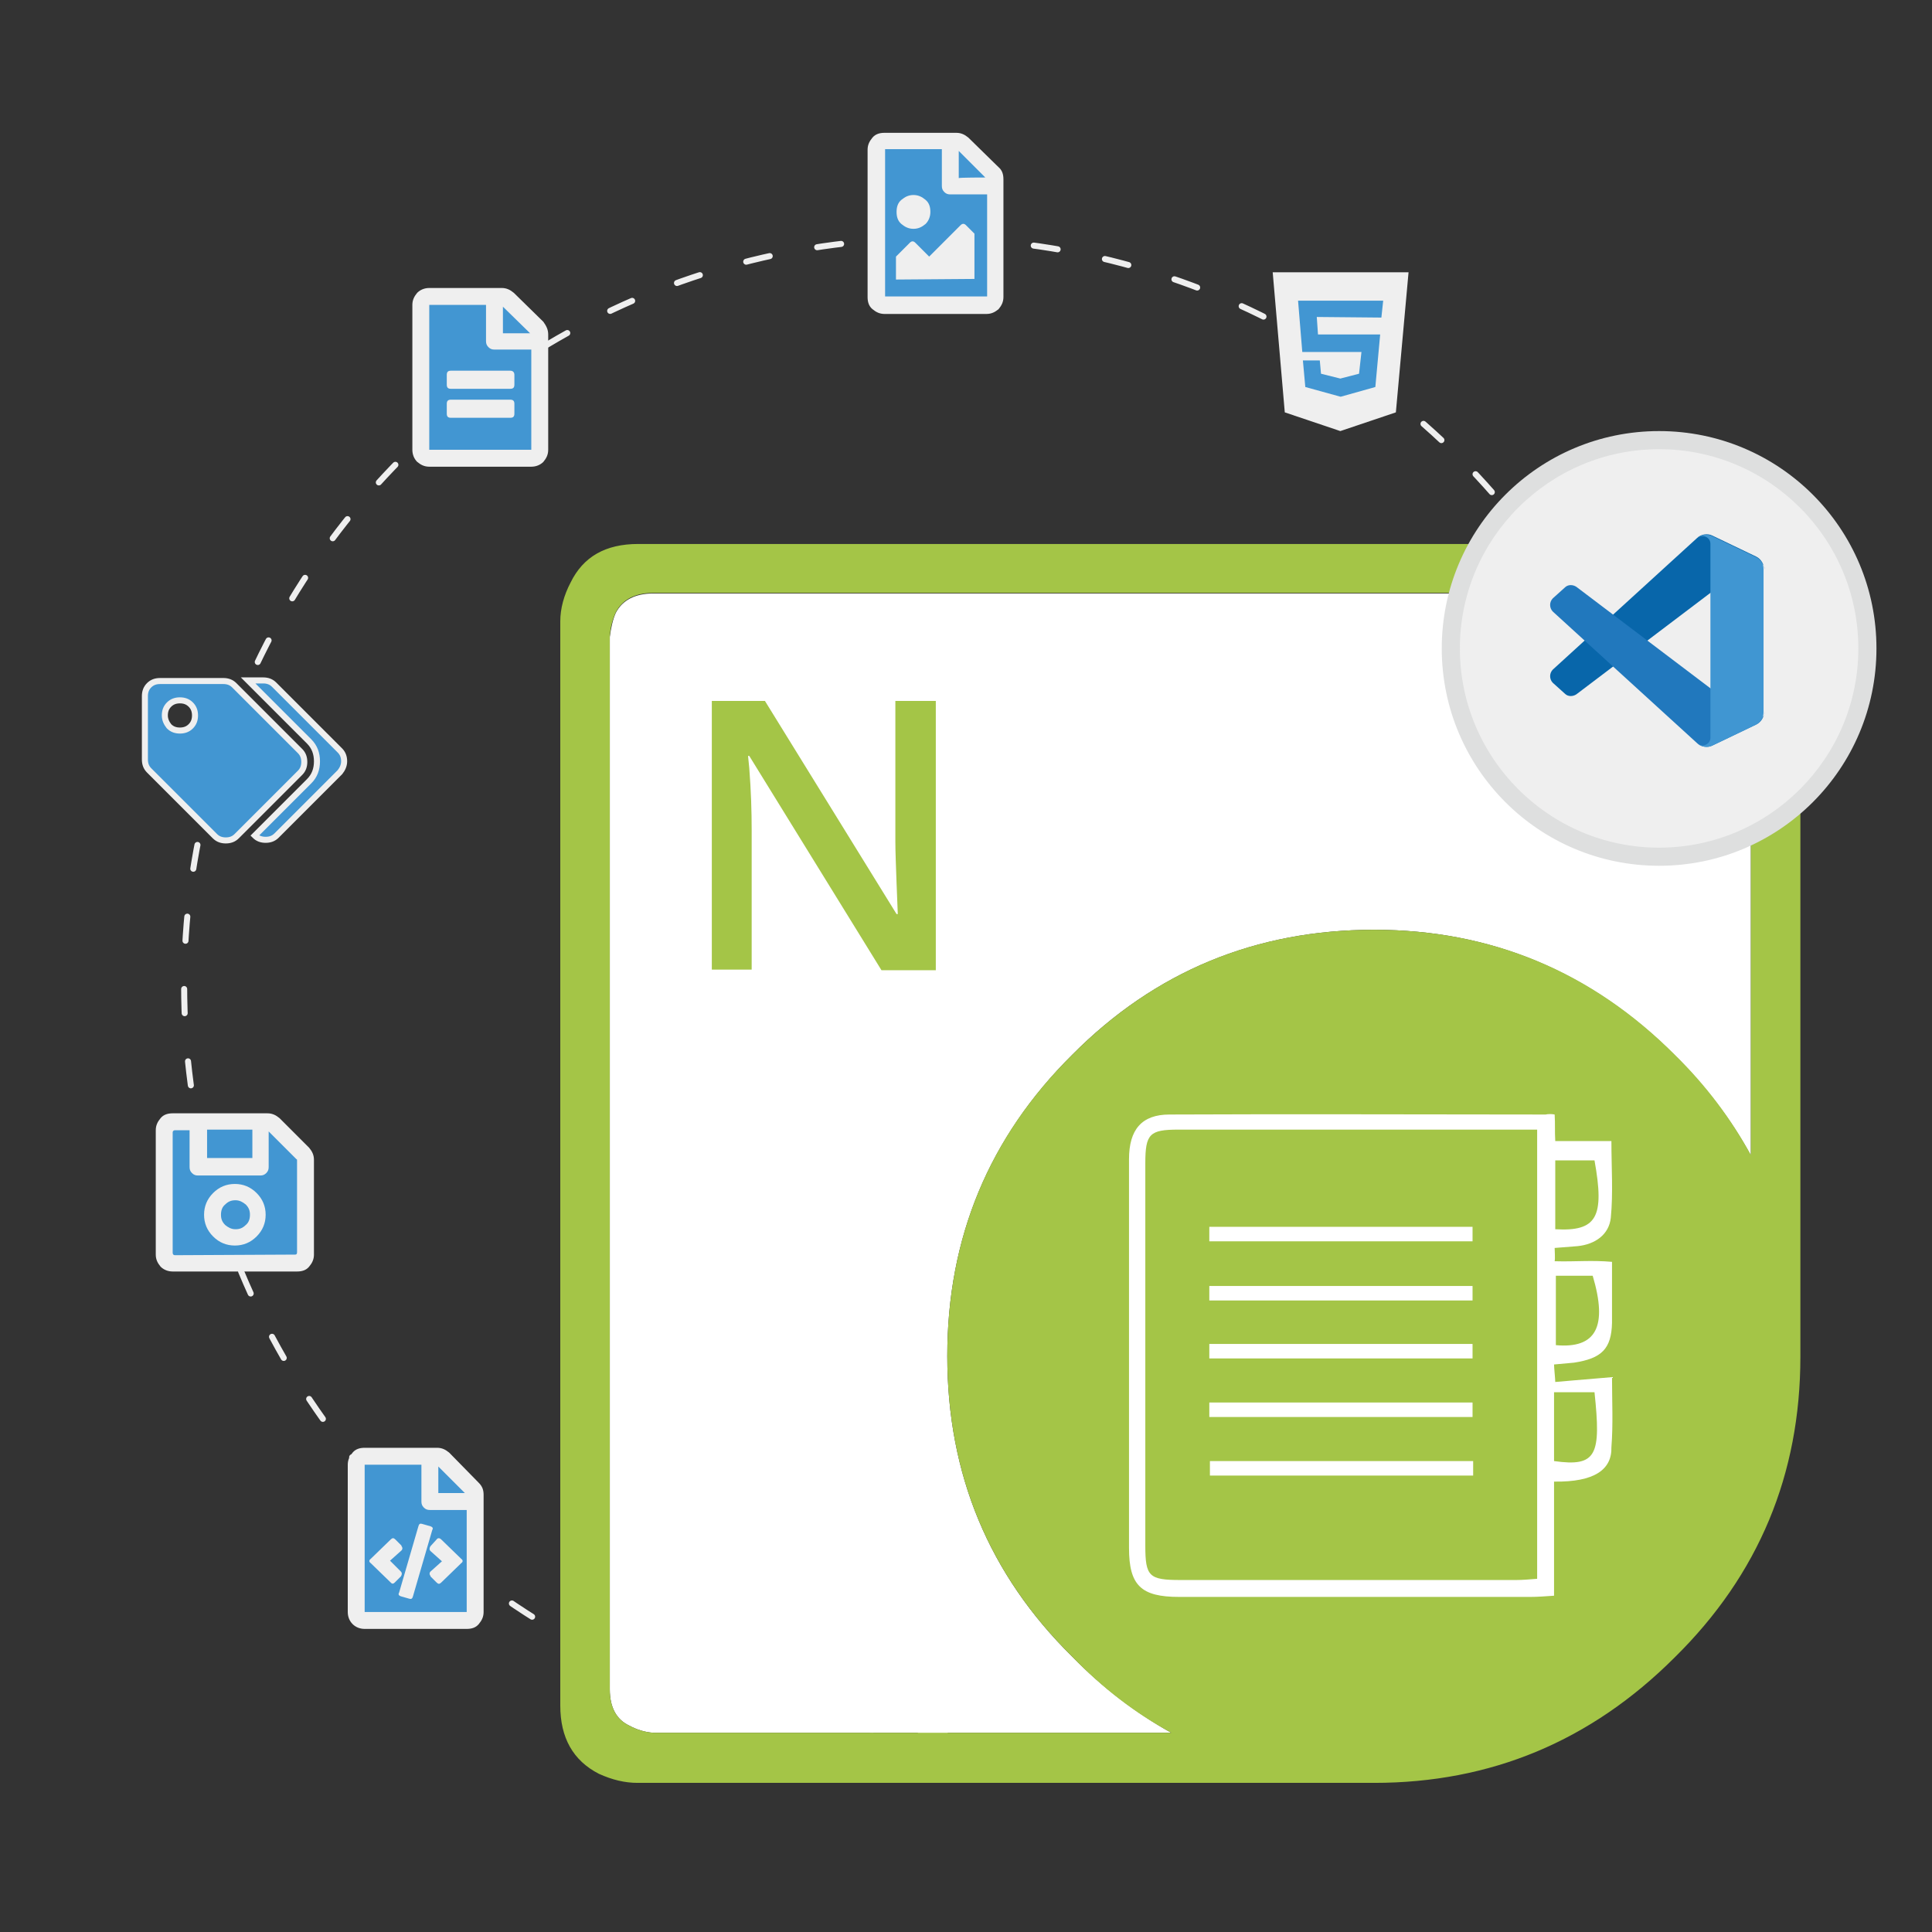 <?xml version="1.0" encoding="utf-8"?>
<!-- Generator: Adobe Illustrator 25.2.0, SVG Export Plug-In . SVG Version: 6.00 Build 0)  -->
<svg version="1.1" id="Layer_1" xmlns="http://www.w3.org/2000/svg" xmlns:xlink="http://www.w3.org/1999/xlink" x="0px" y="0px"
	 viewBox="0 0 320 320" style="enable-background:new 0 0 320 320;" xml:space="preserve">
<rect x="0" y="0" width="320" height="320" fill="#333333" stroke="none"/>
<style type="text/css">
	.st0{fill:none;stroke:#EFEFEF;stroke-linecap:round;stroke-linejoin:round;stroke-miterlimit:10;stroke-dasharray:4,8;}
	.st1{fill-rule:evenodd;clip-rule:evenodd;fill:#FFFFFF;}
	.st2{fill-rule:evenodd;clip-rule:evenodd;fill:#A4C547;}
	.st3{fill:#A4C547;}
	.st4{fill:#EFEFEF;}
	.st5{fill:#DEDFDF;}
	.st6{fill:#4296D2;}
	.st7{fill:#0866AA;}
	.st8{fill:#2178BD;}
	.st9{fill:#4096D2;}
	.st10{display:none;fill:#FFFFFF;}
	.st11{fill:#4296D2;stroke:#EFEFEF;stroke-miterlimit:10;}
</style>
<circle class="st0" cx="154.2" cy="163.2" r="123.7"/>
<g id="_x2E_NET">
	<path id="XMLID_8_" class="st1" d="M227.6,154c-19.6,0-36.3,6.9-50,20.7c-13.8,13.7-20.7,30.3-20.7,49.9s6.9,36.2,20.7,49.8
		c5.1,5.2,10.5,9.3,16.4,12.6h-85.8c-1.4-0.1-2.7-0.5-4-1.2c-2.1-1-3.2-3-3.2-6V105.5c0.2-1.5,0.5-2.9,1-4c1.1-2.1,3.2-3.2,6.2-3.2
		h174.6l1.2,0.3c1,0.2,1.9,0.4,2.7,0.8c2.2,1,3.3,3.1,3.3,6.2v85.8c-3.2-5.9-7.4-11.4-12.6-16.6C263.5,160.9,246.9,154,227.6,154z"
		/>
	<g>
		<path id="XMLID_2_" class="st2" d="M227.6,154c19.4,0,36,6.9,49.8,20.7c5.2,5.1,9.3,10.6,12.6,16.6v-85.8c0-3.1-1.1-5.1-3.3-6.2
			c-0.8-0.3-1.7-0.6-2.7-0.8l-1.2-0.3H108.2c-3,0-5.1,1.1-6.2,3.2c-0.5,1.1-0.9,2.4-1,4v174.4c0,3,1.1,5,3.2,6
			c1.3,0.7,2.6,1.1,4,1.2H194c-5.9-3.2-11.4-7.4-16.4-12.6c-13.8-13.6-20.7-30.2-20.7-49.8s6.9-36.3,20.7-49.9
			C191.3,160.9,207.9,154,227.6,154z M287.4,90.4c1.9,0.3,3.3,0.8,4.4,1.4c4.3,2.1,6.4,5.8,6.4,11.2v121.7
			c0,19.5-6.9,36.1-20.8,49.8c-13.9,13.9-30.5,20.8-49.8,20.8H105.6c-2.1,0-4.2-0.5-6.4-1.5c-4.3-2.2-6.4-6-6.4-11.3V102.9
			c0-2.1,0.6-4.3,1.7-6.4c2.1-4.3,5.8-6.4,11.2-6.4h179.7L287.4,90.4z"/>
		<g>
			<path class="st2" d="M254.6,187.1c0,25.1,0,49.6,0,74.4c-1.3,0.1-2.4,0.2-3.5,0.2c-18.5,0-37,0-55.5,0c-5.2,0-5.8-0.6-5.8-5.7
				c0-21.1,0-42.2,0-63.3c0-4.9,0.7-5.6,5.5-5.6c18.5,0,37,0,55.6,0C251.9,187.1,253,187.1,254.6,187.1z M244,213
				c-14.6,0-29.1,0-43.7,0c0,0.9,0.1,1.6,0.1,2.4c14.6,0,28.9,0,43.5,0C243.9,214.5,244,213.9,244,213z"/>
			<path class="st2" d="M257.4,230.6c2.6,0,4.6,0,6.7,0c0.4,10.5,0.4,11.5-6.7,11.4c0-1.9,0-3.8,0-5.7
				C257.4,234.5,257.4,232.7,257.4,230.6z"/>
			<path class="st2" d="M257.5,203.6c0-3.9,0-7.6,0-11.4c2.3,0,4.4,0,6.5,0C264,201.5,264.5,203.2,257.5,203.6z"/>
			<path class="st2" d="M257.7,211.3c2.2,0,4.2,0,6.1,0c0.2,9.5,0.7,11.2-6.1,11.5C257.7,219,257.7,215.1,257.7,211.3z"/>
		</g>
		<g>
			<path class="st3" d="M155,160.7H146l-21.9-35.5h-0.2l0.2,2c0.3,3.8,0.4,7.2,0.4,10.3v23.1h-6.6v-44.5h8.8l21.8,35.3h0.2
				c0-0.5-0.1-2.2-0.2-5.1s-0.2-5.2-0.2-6.9v-23.3h6.7V160.7z"/>
		</g>
	</g>
	<g>
		<g>
			<rect x="200.3" y="213" class="st1" width="43.6" height="2.4"/>
			<rect x="200.3" y="222.6" class="st1" width="43.6" height="2.4"/>
			<rect x="200.3" y="232.3" class="st1" width="43.6" height="2.4"/>
			<rect x="200.4" y="242" class="st1" width="43.6" height="2.4"/>
			<rect x="200.3" y="203.2" class="st1" width="43.6" height="2.4"/>
			<path class="st1" d="M257.5,184.6c0.1,1.5,0,2.8,0.1,4.4c3,0,5.9,0,9.3,0c0,4.4,0.3,8.6-0.1,12.7c-0.3,2.8-2.6,4.4-5.5,4.7
				c-1.3,0.1-2.5,0.2-3.8,0.3c0,0.5,0.1,1.7,0,2.2c3.4,0.1,6.1-0.2,9.5,0.1c0,3.4,0,6.8,0,10.1c-0.1,4.3-1.7,5.9-6.3,6.6
				c-1.1,0.1-2.2,0.2-3.3,0.3c0,0.6,0.2,2.4,0.2,2.9c5.7-0.5,0,0,9.4-0.8c0,4,0.2,7.8-0.1,11.6c0.1,3.7-2.8,5.8-9.5,5.7
				c0,3.1,0,6.2,0,9.4c0,3.1,0,6.1,0,9.5c-1.5,0.1-2.7,0.2-3.9,0.2c-19.4,0-38.8,0-58.2,0c-6.3,0-8.3-1.9-8.3-8.1
				c0-21.5,0-43,0-64.4c0-4.9,2.1-7.4,6.7-7.4c20.8-0.1,41.5,0,62.3,0C256.4,184.5,257.1,184.5,257.5,184.6z M254.6,187.1
				c-1.6,0-2.7,0-3.8,0c-18.5,0-37,0-55.6,0c-4.8,0-5.5,0.7-5.5,5.6c0,21.1,0,42.2,0,63.3c0,5.1,0.6,5.7,5.8,5.7c18.5,0,37,0,55.6,0
				c1.1,0,2.2-0.1,3.5-0.2C254.6,236.7,254.6,212.2,254.6,187.1z M257.4,230.6c0,2.1,0,3.9,0,5.7c0,1.9,0,3.9,0,5.7
				c7.1,1,7.8-1,6.7-11.4C262.1,230.6,260,230.6,257.4,230.6z M257.6,203.6c6.9,0.4,8.2-2,6.5-11.4c-2.1,0-4.2,0-6.5,0
				C257.6,196,257.6,199.7,257.6,203.6z M257.7,211.3c0,3.9,0,7.7,0,11.5c6.7,0.6,8.6-3.1,6.1-11.5
				C261.9,211.3,260,211.3,257.7,211.3z"/>
		</g>
	</g>
</g>
<g>
	<path class="st4" d="M274.8,142c-19,0-34.5-15.5-34.5-34.5S255.8,73,274.8,73s34.5,15.5,34.5,34.5S293.9,142,274.8,142z"/>
	<path class="st5" d="M274.8,74.4c18.2,0,33,14.8,33,33s-14.8,33-33,33s-33-14.8-33-33S256.6,74.4,274.8,74.4 M274.8,71.4
		c-19.9,0-36,16.1-36,36s16.1,36,36,36s36-16.1,36-36S294.7,71.4,274.8,71.4L274.8,71.4z"/>
</g>
<g>
	<g>
		<polygon class="st6" points="212.9,47.1 231.2,48.2 229.8,65.2 222.6,70.2 215.4,66.7 		"/>
		<polygon class="st6" points="159.3,50.4 163.4,50.4 164.8,47.1 165.4,27.7 158.8,23.9 146.3,23.9 145.3,38.1 145.8,50 		"/>
		<polygon class="st6" points="89,54.9 82.1,48.7 70.4,49.1 69.9,74.9 70.7,75.8 89,75.8 		"/>
		<polygon class="st6" points="51,191.1 44.9,185.6 28.7,185.3 27.2,187.1 27.2,208.7 50.5,209.1 		"/>
		<polygon class="st6" points="78.8,247.1 72.8,241.1 58.4,240.7 59,268 77.7,268 		"/>
	</g>
	<g>
		<g>
			<path class="st4" d="M210.8,45.1h22.5l-2.1,23.2l-9.2,3.1l-9.2-3.1L210.8,45.1z M228.8,52.6l0.3-2.8H215l0.7,8.5h9.8l-0.4,3.6
				l-3.1,0.8l-3.2-0.8l-0.2-2.2h-2.8l0.4,4.4l5.8,1.6h0.1l5.7-1.6l0.8-8.7h-10.3l-0.2-2.9L228.8,52.6L228.8,52.6z"/>
		</g>
		<g>
			<path class="st4" d="M165.4,27.7c0.6,0.5,0.8,1.2,0.8,2v19.5c0,0.8-0.3,1.4-0.8,2c-0.6,0.5-1.2,0.8-2,0.8h-16.9
				c-0.8,0-1.4-0.3-2-0.8s-0.8-1.2-0.8-2V24.8c0-0.8,0.3-1.4,0.8-2s1.2-0.8,2-0.8h11.9c0.8,0,1.4,0.3,2,0.8L165.4,27.7z M146.6,49.1
				h16.9V32.2h-6.1c-0.4,0-0.7-0.1-1-0.4c-0.3-0.3-0.4-0.6-0.4-1v-6.1h-9.4V49.1L146.6,49.1z M149.3,33.1c0.6-0.5,1.2-0.8,2-0.8
				s1.4,0.3,2,0.8s0.8,1.2,0.8,2s-0.3,1.5-0.8,2c-0.6,0.5-1.2,0.8-2,0.8s-1.4-0.3-2-0.8s-0.8-1.2-0.8-2S148.7,33.6,149.3,33.1z
				 M148.4,46.3v-3.8l2.3-2.3c0.3-0.3,0.6-0.3,0.9,0l2.3,2.3l5.2-5.2c0.3-0.3,0.6-0.3,0.9,0l1.4,1.4v7.5L148.4,46.3L148.4,46.3z
				 M163.2,29.4l-4.4-4.4v4.5C158.8,29.4,163.2,29.4,163.2,29.4z"/>
		</g>
		<g>
			<path class="st4" d="M51.2,190.1c0.5,0.6,0.8,1.2,0.8,2v15.7c0,0.8-0.3,1.4-0.8,2s-1.2,0.8-2,0.8H28.6c-0.8,0-1.5-0.3-2-0.8
				c-0.5-0.6-0.8-1.2-0.8-2v-20.6c0-0.8,0.3-1.4,0.8-2s1.2-0.8,2-0.8h15.7c0.8,0,1.4,0.3,2,0.8L51.2,190.1z M48.9,207.8
				c0.2,0,0.3-0.1,0.3-0.4v-15.2c0-0.1,0-0.2-0.1-0.2l-4.6-4.6v5.9c0,0.4-0.1,0.7-0.4,1c-0.3,0.3-0.6,0.4-1,0.4H32.8
				c-0.4,0-0.7-0.1-1-0.4c-0.3-0.3-0.4-0.6-0.4-1v-6.1H29c-0.2,0-0.4,0.1-0.4,0.4v19.9c0,0.2,0.1,0.4,0.4,0.4L48.9,207.8L48.9,207.8
				z M35.3,197.6c1-1,2.2-1.5,3.6-1.5s2.6,0.5,3.6,1.5s1.5,2.2,1.5,3.6s-0.5,2.6-1.5,3.6s-2.2,1.5-3.6,1.5s-2.6-0.5-3.6-1.5
				s-1.5-2.2-1.5-3.6S34.3,198.6,35.3,197.6z M41.8,187.1h-7.5v4.7h7.5V187.1z M37.3,202.9c0.5,0.4,1,0.7,1.7,0.7s1.2-0.2,1.7-0.7
				c0.5-0.4,0.7-1,0.7-1.7s-0.2-1.2-0.7-1.7c-0.5-0.4-1-0.7-1.7-0.7s-1.2,0.2-1.7,0.7c-0.5,0.4-0.7,1-0.7,1.7S36.8,202.4,37.3,202.9
				z"/>
		</g>
		<g>
			<path class="st4" d="M79.3,245.6c0.6,0.6,0.8,1.2,0.8,2V267c0,0.8-0.3,1.4-0.8,2s-1.2,0.8-2,0.8H60.4c-0.8,0-1.5-0.3-2-0.8
				s-0.8-1.2-0.8-2v-24.4c0-0.8,0.3-1.4,0.8-2s1.2-0.8,2-0.8h12c0.8,0,1.4,0.3,2,0.8L79.3,245.6z M77.3,267v-16.9h-6.1
				c-0.4,0-0.7-0.1-1-0.4c-0.3-0.3-0.4-0.6-0.4-1v-6.1h-9.4V267H77.3z M66.4,260.3c0.2,0.2,0.2,0.5,0,0.8l-1,1
				c-0.1,0.1-0.2,0.2-0.4,0.2c-0.1,0-0.2-0.1-0.3-0.2l-3.3-3.2c-0.3-0.2-0.3-0.5,0-0.7l3.3-3.2c0.3-0.3,0.5-0.3,0.8,0l1,1v0.1
				c0.2,0.2,0.2,0.5,0,0.7l-1.9,1.7L66.4,260.3z M69.9,252.4l1.4,0.4c0.3,0.1,0.5,0.3,0.3,0.6l-3.2,11c-0.1,0.4-0.3,0.5-0.6,0.4
				l-1.4-0.4c-0.3-0.1-0.5-0.3-0.3-0.6l3.2-11C69.4,252.4,69.6,252.3,69.9,252.4z M71.3,256.9c-0.2-0.2-0.2-0.5,0-0.8l1-1.1
				c0.2-0.3,0.5-0.3,0.8,0l3.3,3.2c0.3,0.2,0.3,0.5,0,0.7l-3.3,3.2c-0.3,0.3-0.5,0.3-0.8,0l-1-1V261c-0.2-0.2-0.2-0.5,0-0.7l1.9-1.7
				L71.3,256.9z M72.6,242.9v4.4H77L72.6,242.9z"/>
		</g>
	</g>
</g>
<g>
	<path class="st7" d="M290.9,92.2l-7.3-3.5c-0.8-0.4-1.9-0.2-2.5,0.4l-23.9,21.8c-0.6,0.6-0.6,1.6,0,2.2l2,1.8
		c0.5,0.5,1.3,0.5,1.9,0.1l28.8-21.8c1-0.7,2.4,0,2.4,1.2v-0.1C292.1,93.4,291.7,92.6,290.9,92.2z"/>
	<g>
		<path class="st8" d="M290.9,120l-7.3,3.5c-0.8,0.4-1.9,0.2-2.5-0.4l-23.9-21.8c-0.6-0.6-0.6-1.6,0-2.2l2-1.8
			c0.5-0.5,1.3-0.5,1.9-0.1l28.8,21.8c1,0.7,2.4,0,2.4-1.2v0.1C292.1,118.9,291.7,119.6,290.9,120z"/>
	</g>
	<g>
		<path class="st9" d="M283.6,123.5c-0.8,0.4-1.9,0.2-2.5-0.4c0.8,0.8,2.2,0.2,2.2-0.9V90.1c0-1.2-1.4-1.7-2.2-0.9
			c0.7-0.7,1.7-0.8,2.5-0.4l7.3,3.5c0.8,0.4,1.2,1.1,1.2,2V118c0,0.8-0.5,1.6-1.2,2L283.6,123.5z"/>
	</g>
</g>
<g>
	<g>
		<g>
			<circle class="st10" cx="923.5" cy="-48.5" r="8.1"/>
		</g>
	</g>
</g>
<g>
	<g>
		<path class="st11" d="M49.7,124.4c0.5,0.5,0.7,1.1,0.7,1.8c0,0.7-0.2,1.3-0.7,1.8l-10.5,10.5c-0.5,0.5-1.1,0.7-1.8,0.7
			c-0.7,0-1.3-0.2-1.8-0.7l-10.9-10.9c-0.5-0.5-0.7-1.1-0.7-1.8v-10.5c0-0.7,0.2-1.3,0.7-1.8c0.5-0.5,1.1-0.7,1.8-0.7H37
			c0.7,0,1.3,0.2,1.8,0.7L49.7,124.4z M28,120.3c0.5,0.5,1.1,0.7,1.8,0.7c0.7,0,1.3-0.2,1.8-0.7c0.5-0.5,0.7-1.1,0.7-1.8
			c0-0.7-0.2-1.3-0.7-1.8c-0.5-0.5-1.1-0.7-1.8-0.7c-0.7,0-1.3,0.2-1.8,0.7c-0.5,0.5-0.7,1.1-0.7,1.8
			C27.3,119.2,27.6,119.8,28,120.3z M56.3,127.9l-10.5,10.5c-0.5,0.5-1.1,0.7-1.8,0.7c-0.7,0-1.3-0.2-1.8-0.7l9-9
			c0.9-0.9,1.3-2,1.3-3.3s-0.4-2.4-1.3-3.3l-10.1-10.1h2.5c0.7,0,1.3,0.2,1.8,0.7l10.9,10.9c0.5,0.5,0.7,1.1,0.7,1.8
			C57,126.8,56.7,127.4,56.3,127.9z"/>
	</g>
</g>
<g>
	<path class="st4" d="M90.8,55.4v19.1c0,0.8-0.3,1.4-0.8,2c-0.5,0.5-1.2,0.8-2,0.8H71.1c-0.8,0-1.4-0.3-2-0.8
		c-0.5-0.5-0.8-1.2-0.8-2v-24c0-0.8,0.3-1.4,0.8-2c0.5-0.5,1.2-0.8,2-0.8h12c0.8,0,1.4,0.3,2,0.8l4.9,4.8
		C90.5,54,90.8,54.6,90.8,55.4z M88,74.5V57.9h-6.1c-0.4,0-0.7-0.1-1-0.4c-0.3-0.3-0.4-0.6-0.4-1v-6h-9.4v24H88z M85.2,62.1v1.6
		c0,0.5-0.2,0.7-0.7,0.7h-9.8c-0.5,0-0.7-0.2-0.7-0.7v-1.6c0-0.5,0.2-0.7,0.7-0.7h9.8C84.9,61.4,85.2,61.6,85.2,62.1z M84.5,66.2
		c0.5,0,0.7,0.2,0.7,0.7v1.6c0,0.5-0.2,0.7-0.7,0.7h-9.8c-0.5,0-0.7-0.2-0.7-0.7v-1.6c0-0.5,0.2-0.7,0.7-0.7H84.5z M83.3,50.8v4.4
		h4.5L83.3,50.8z"/>
</g>
</svg>